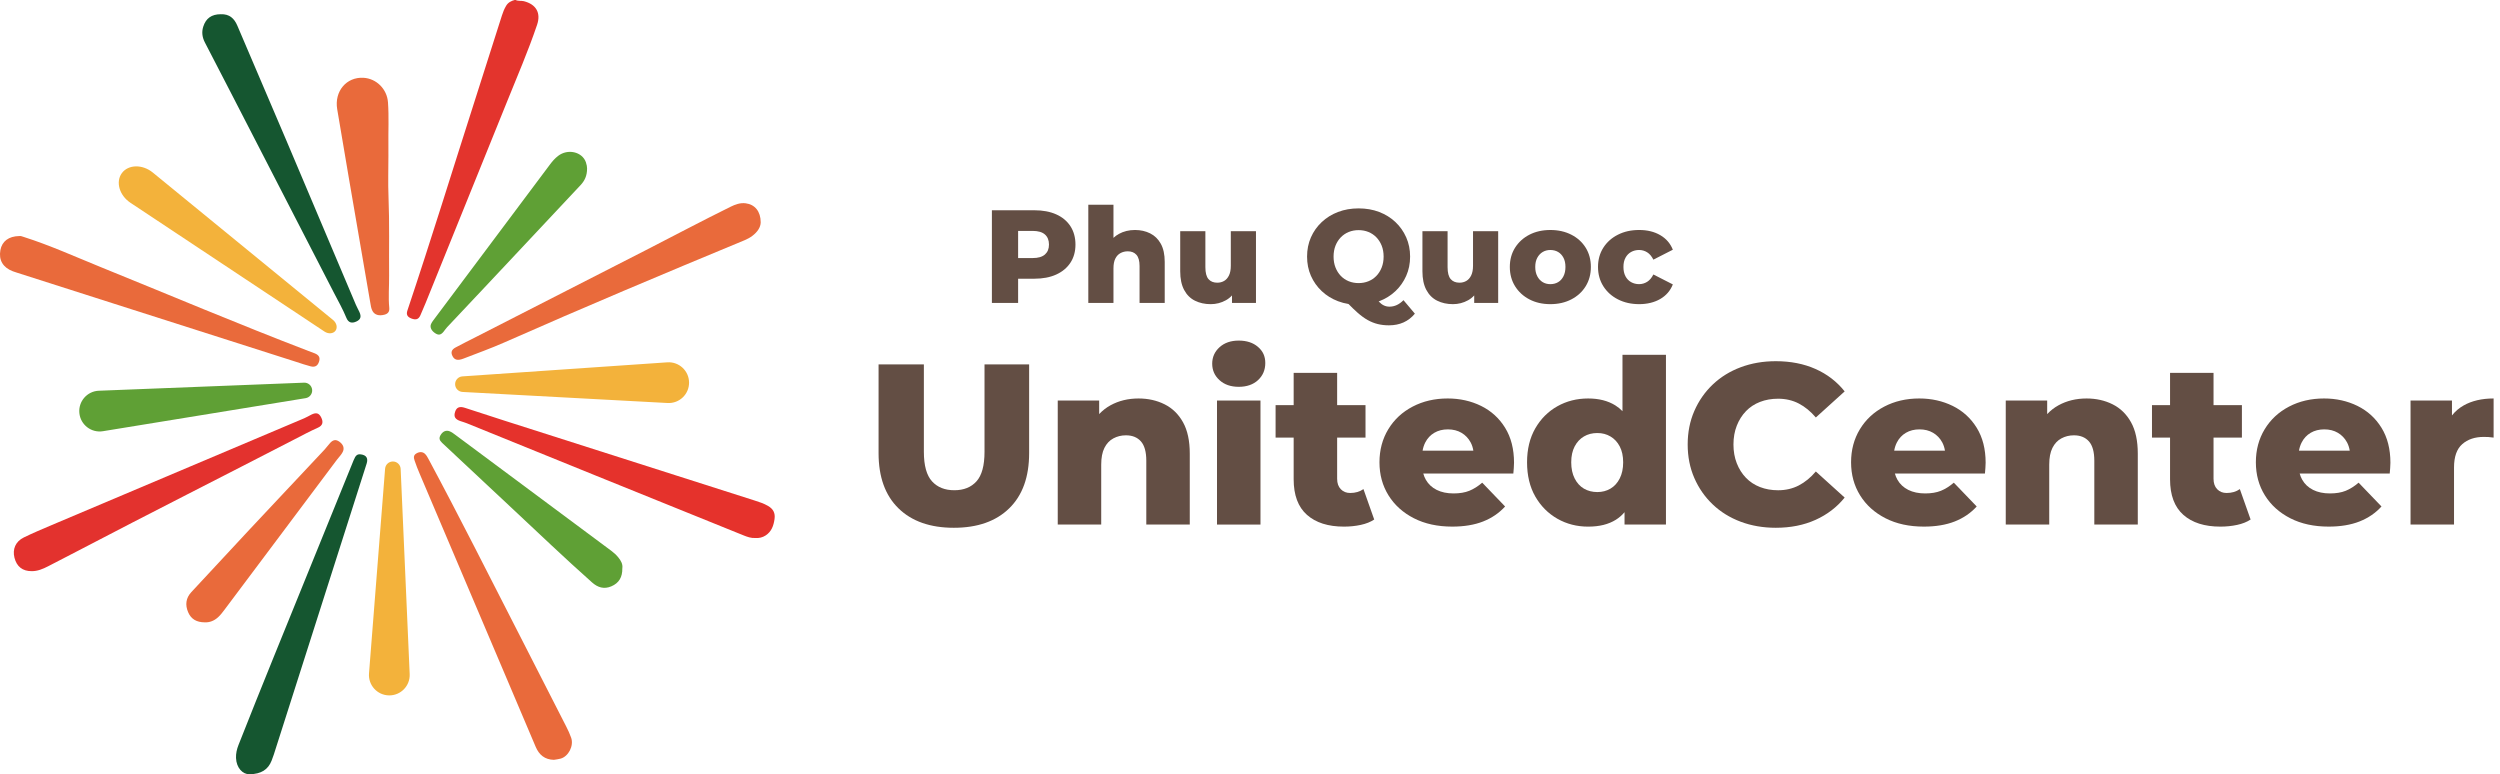 <svg width="381" height="118" viewBox="0 0 381 118" fill="none" xmlns="http://www.w3.org/2000/svg">
<path d="M78.57 -0.009C78.971 0.198 79.419 0.077 79.844 0.184C81.706 0.66 82.465 1.964 81.852 3.777C80.496 7.789 78.811 11.674 77.231 15.598C73.121 25.799 68.987 35.992 64.86 46.187C64.607 46.811 64.34 47.429 64.069 48.047C63.801 48.658 63.404 48.801 62.723 48.549C62.081 48.312 61.88 47.943 62.088 47.323C65.697 36.552 69.035 25.693 72.504 14.877C73.84 10.709 75.159 6.537 76.49 2.368C76.656 1.846 76.856 1.339 77.144 0.867C77.451 0.364 77.922 0.133 78.461 -0.01H78.571L78.57 -0.009Z" fill="#E3342D"/>
<path d="M38.04 118C36.982 118.021 36.027 117.021 35.969 115.518C35.943 114.831 36.093 114.178 36.343 113.543C39.849 104.637 43.487 95.782 47.081 86.911C49.346 81.318 51.623 75.73 53.892 70.138C54.2 69.379 54.455 69.172 55.016 69.249C55.841 69.364 56.134 69.845 55.875 70.656C52.756 80.435 49.636 90.215 46.516 99.993C44.92 104.995 43.324 109.997 41.727 114.999C41.627 115.311 41.511 115.62 41.391 115.925C40.844 117.311 39.793 117.955 38.04 118Z" fill="#155630"/>
<path d="M84.414 115.799C83.028 115.769 82.158 115.042 81.64 113.821C80.141 110.294 78.646 106.765 77.147 103.237C72.753 92.888 68.361 82.539 63.956 72.195C63.671 71.524 63.404 70.85 63.174 70.159C63.036 69.742 63.005 69.377 63.447 69.11C63.92 68.824 64.408 68.828 64.762 69.163C65.004 69.392 65.157 69.686 65.314 69.977C70.096 78.891 74.634 87.93 79.249 96.93C81.607 101.528 83.948 106.134 86.299 110.735C86.582 111.288 86.842 111.85 87.047 112.438C87.468 113.645 86.654 115.274 85.435 115.616C85.103 115.71 84.754 115.739 84.413 115.799H84.414Z" fill="#E96A3B"/>
<path d="M4.814 87.045C3.439 87.047 2.548 86.35 2.206 85.006C1.872 83.69 2.368 82.52 3.64 81.902C5.034 81.224 6.466 80.619 7.894 80.015C20.722 74.587 33.552 69.166 46.38 63.738C46.748 63.582 47.092 63.368 47.451 63.19C48.19 62.825 48.616 62.947 48.948 63.612C49.312 64.339 49.178 64.86 48.439 65.186C47.251 65.71 46.111 66.325 44.959 66.919C33.976 72.595 22.937 78.162 11.984 83.894C10.43 84.707 8.874 85.513 7.313 86.311C6.53 86.712 5.723 87.057 4.816 87.045H4.814Z" fill="#E3322E"/>
<path d="M115.127 81.992C114.471 82.033 113.889 81.823 113.309 81.588C105.813 78.556 98.316 75.529 90.823 72.493C84.259 69.834 77.698 67.164 71.136 64.503C70.832 64.38 70.515 64.291 70.203 64.188C69.359 63.907 69.118 63.506 69.355 62.769C69.575 62.08 70.028 61.886 70.843 62.149C72.875 62.805 74.902 63.477 76.937 64.126C89.613 68.175 102.292 72.219 114.968 76.266C115.681 76.493 116.392 76.721 117.047 77.101C117.825 77.554 118.172 78.167 118.041 79.097C117.897 80.123 117.581 81.016 116.68 81.604C116.207 81.911 115.677 82.036 115.126 81.989L115.127 81.992Z" fill="#E5322C"/>
<path d="M33.643 2.168C34.97 2.116 35.702 2.814 36.165 3.897C38.656 9.731 41.16 15.56 43.638 21.4C47.179 29.742 50.699 38.091 54.231 46.435C54.387 46.803 54.589 47.153 54.759 47.516C55.107 48.258 54.971 48.694 54.302 49.002C53.597 49.326 53.085 49.168 52.789 48.441C52.25 47.12 51.543 45.886 50.892 44.622C45.675 34.486 40.453 24.352 35.231 14.22C33.902 11.642 32.572 9.065 31.235 6.491C30.829 5.71 30.704 4.92 30.975 4.062C31.378 2.789 32.247 2.169 33.643 2.168Z" fill="#155630"/>
<path d="M2.926 35.974C3.157 35.935 3.395 36.04 3.639 36.117C7.596 37.377 11.377 39.09 15.217 40.649C25.811 44.948 36.343 49.404 47.022 53.495C47.346 53.62 47.676 53.726 47.995 53.861C48.63 54.13 48.816 54.511 48.623 55.113C48.422 55.742 48.026 56.002 47.36 55.835C46.635 55.654 45.926 55.402 45.213 55.173C35.853 52.185 26.494 49.196 17.134 46.206C12.264 44.651 7.394 43.093 2.525 41.536C2.333 41.474 2.141 41.414 1.953 41.342C0.445 40.768 -0.219 39.636 0.059 38.121C0.306 36.773 1.321 36.004 2.926 35.975V35.974Z" fill="#E96A3B"/>
<path d="M115.932 33.882C115.92 34.654 115.42 35.364 114.674 35.933C114.309 36.211 113.907 36.43 113.483 36.606C101.218 41.688 88.978 46.829 76.836 52.198C74.8 53.098 72.698 53.848 70.62 54.655C69.754 54.991 69.259 54.86 68.962 54.268C68.68 53.705 68.799 53.293 69.424 52.956C70.469 52.392 71.534 51.867 72.592 51.327C81.212 46.922 89.838 42.525 98.453 38.11C102.744 35.911 107.003 33.649 111.328 31.515C112.06 31.155 112.814 30.876 113.643 30.982C115.045 31.162 115.929 32.219 115.931 33.882H115.932Z" fill="#E96A3B"/>
<path d="M59.195 23.553C59.195 25.711 59.123 27.872 59.21 30.028C59.371 34.028 59.266 38.028 59.301 42.027C59.316 43.652 59.165 45.276 59.324 46.902C59.383 47.499 59.128 47.816 58.59 47.959C57.739 48.185 57.081 47.981 56.762 47.384C56.551 46.99 56.504 46.548 56.429 46.119C55.347 39.839 54.264 33.56 53.19 27.28C52.583 23.734 51.986 20.187 51.389 16.64C50.931 13.921 52.799 11.699 55.404 11.855C57.367 11.974 58.985 13.568 59.129 15.599C59.286 17.808 59.162 20.022 59.192 22.234C59.199 22.673 59.192 23.112 59.192 23.552L59.195 23.553Z" fill="#E96A3B"/>
<path d="M31.211 94.845C30.002 94.839 29.133 94.391 28.669 93.294C28.197 92.176 28.325 91.141 29.156 90.243C32.124 87.037 35.095 83.835 38.079 80.644C41.875 76.587 45.687 72.543 49.487 68.49C49.786 68.171 50.032 67.801 50.333 67.484C50.803 66.988 51.222 66.955 51.737 67.327C52.337 67.76 52.516 68.319 52.227 68.888C52.001 69.333 51.636 69.676 51.341 70.07C45.617 77.705 39.894 85.342 34.172 92.978C33.886 93.358 33.598 93.735 33.244 94.058C32.649 94.602 31.96 94.882 31.211 94.843V94.845Z" fill="#E96A3B"/>
<path d="M94.842 86.61C94.868 87.94 94.344 88.861 93.157 89.362C92.048 89.83 91.101 89.537 90.233 88.766C86.061 85.065 82.037 81.204 77.962 77.399C74.434 74.105 70.916 70.803 67.391 67.506C66.948 67.092 66.874 66.759 67.146 66.303C67.487 65.731 67.99 65.519 68.523 65.728C68.833 65.849 69.097 66.048 69.36 66.245C77.297 72.148 85.236 78.05 93.175 83.952C93.559 84.237 93.908 84.558 94.213 84.926C94.631 85.433 94.941 85.982 94.843 86.61H94.842Z" fill="#5FA035"/>
<path d="M89.469 25.68C89.477 26.784 89.096 27.554 88.475 28.217C83.824 33.178 79.172 38.137 74.516 43.095C72.389 45.359 70.252 47.616 68.125 49.881C67.926 50.093 67.771 50.346 67.584 50.57C67.192 51.039 66.86 51.107 66.393 50.827C65.762 50.449 65.476 49.885 65.687 49.388C65.772 49.19 65.897 49.004 66.028 48.829C71.964 40.896 77.904 32.965 83.843 25.032C84.195 24.561 84.584 24.123 85.049 23.764C86.522 22.622 88.723 23.123 89.288 24.722C89.416 25.086 89.478 25.464 89.471 25.679L89.469 25.68Z" fill="#5FA035"/>
<path d="M15.685 65.716L46.579 60.679C47.197 60.578 47.632 60.015 47.57 59.391C47.508 58.764 46.969 58.295 46.34 58.319L15.063 59.548C13.278 59.618 11.92 61.176 12.095 62.955C12.271 64.739 13.915 66.005 15.685 65.716Z" fill="#5FA035"/>
<path d="M101.74 61.419L70.485 59.733C69.859 59.699 69.367 59.185 69.361 58.559C69.355 57.929 69.84 57.405 70.468 57.361L101.695 55.219C103.477 55.098 104.996 56.501 105.014 58.287C105.031 60.08 103.531 61.515 101.741 61.419H101.74Z" fill="#F3B23B"/>
<path d="M23.288 26.297L50.761 48.771C51.311 49.222 51.473 49.935 51.129 50.402C50.785 50.87 50.051 50.928 49.456 50.533L19.88 30.903C18.192 29.783 17.593 27.716 18.571 26.385C19.552 25.05 21.713 25.01 23.287 26.297H23.288Z" fill="#F3B23B"/>
<path d="M56.237 102.631L58.689 71.426C58.739 70.801 59.265 70.322 59.891 70.331C60.521 70.34 61.033 70.838 61.06 71.467L62.435 102.737C62.513 104.523 61.074 106.005 59.287 105.978C57.494 105.952 56.096 104.417 56.237 102.629V102.631Z" fill="#F3B23B"/>
<path d="M163.134 40.035C163.645 39.255 163.901 38.333 163.901 37.27C163.901 36.206 163.645 35.261 163.134 34.474C162.622 33.688 161.899 33.085 160.964 32.668C160.029 32.252 158.916 32.043 157.623 32.043H151.165V46.17H155.161V42.477H157.623C158.916 42.477 160.029 42.266 160.964 41.841C161.899 41.417 162.622 40.815 163.134 40.035ZM159.249 38.783C158.838 39.147 158.216 39.328 157.382 39.328H155.161V35.191H157.382C158.216 35.191 158.838 35.372 159.249 35.736C159.658 36.099 159.864 36.61 159.864 37.27C159.864 37.929 159.658 38.42 159.249 38.783Z" fill="#634E44"/>
<path d="M169.693 40.883C169.693 40.278 169.787 39.786 169.976 39.41C170.164 39.033 170.426 38.754 170.762 38.572C171.099 38.391 171.469 38.3 171.872 38.3C172.437 38.3 172.878 38.478 173.194 38.835C173.51 39.192 173.669 39.76 173.669 40.54V46.171H177.503V39.915C177.503 38.785 177.304 37.864 176.908 37.15C176.511 36.437 175.969 35.908 175.283 35.565C174.596 35.222 173.83 35.051 172.982 35.051C172.067 35.051 171.246 35.25 170.52 35.647C170.216 35.812 169.942 36.014 169.692 36.25V31.197H165.858V46.171H169.692V40.884L169.693 40.883Z" fill="#634E44"/>
<path d="M187.756 45.023V46.172H191.41V35.232H187.575V40.5C187.575 41.105 187.481 41.6 187.293 41.983C187.104 42.367 186.855 42.646 186.546 42.82C186.236 42.995 185.893 43.083 185.516 43.083C184.937 43.083 184.49 42.902 184.175 42.538C183.858 42.174 183.7 41.569 183.7 40.722V35.232H179.865V41.348C179.865 42.492 180.064 43.437 180.461 44.184C180.857 44.931 181.409 45.479 182.115 45.829C182.822 46.178 183.619 46.354 184.507 46.354C185.341 46.354 186.115 46.155 186.828 45.758C187.178 45.564 187.487 45.319 187.756 45.024V45.023Z" fill="#634E44"/>
<path d="M215.627 47.805L213.891 45.746C213.245 46.405 212.532 46.735 211.752 46.735C211.455 46.735 211.176 46.675 210.915 46.554C210.652 46.433 210.386 46.231 210.117 45.948C210.114 45.945 210.109 45.941 210.106 45.937C210.134 45.927 210.161 45.919 210.187 45.909C211.136 45.545 211.96 45.034 212.66 44.375C213.359 43.716 213.908 42.939 214.304 42.043C214.701 41.149 214.9 40.17 214.9 39.106C214.9 38.043 214.701 37.065 214.304 36.169C213.908 35.275 213.359 34.498 212.66 33.838C211.96 33.179 211.136 32.668 210.187 32.304C209.239 31.94 208.192 31.759 207.049 31.759C205.907 31.759 204.876 31.94 203.921 32.304C202.965 32.668 202.135 33.182 201.428 33.848C200.722 34.514 200.173 35.29 199.783 36.179C199.393 37.067 199.198 38.043 199.198 39.105C199.198 40.168 199.392 41.143 199.783 42.031C200.173 42.919 200.722 43.696 201.428 44.363C202.135 45.03 202.965 45.544 203.921 45.907C204.428 46.099 204.96 46.239 205.514 46.33C205.999 46.825 206.446 47.257 206.858 47.622C207.403 48.106 207.928 48.49 208.433 48.772C208.937 49.054 209.452 49.26 209.976 49.387C210.502 49.515 211.066 49.58 211.672 49.58C213.327 49.58 214.645 48.987 215.627 47.804V47.805ZM203.528 40.762C203.332 40.264 203.236 39.713 203.236 39.107C203.236 38.502 203.333 37.934 203.528 37.443C203.722 36.952 203.992 36.528 204.335 36.172C204.678 35.816 205.083 35.543 205.546 35.354C206.01 35.166 206.512 35.072 207.049 35.072C207.587 35.072 208.089 35.166 208.552 35.354C209.016 35.543 209.42 35.816 209.763 36.172C210.106 36.529 210.375 36.952 210.571 37.443C210.765 37.934 210.863 38.489 210.863 39.107C210.863 39.726 210.765 40.264 210.571 40.762C210.375 41.26 210.107 41.687 209.763 42.043C209.42 42.4 209.016 42.673 208.552 42.861C208.089 43.05 207.587 43.143 207.049 43.143C206.512 43.143 206.01 43.049 205.546 42.861C205.083 42.673 204.678 42.4 204.335 42.043C203.993 41.687 203.723 41.26 203.528 40.762Z" fill="#634E44"/>
<path d="M219.028 45.828C219.735 46.177 220.531 46.353 221.42 46.353C222.254 46.353 223.027 46.154 223.741 45.757C224.091 45.563 224.4 45.318 224.669 45.023V46.17H228.322V35.231H224.488V40.499C224.488 41.104 224.393 41.598 224.205 41.982C224.016 42.365 223.768 42.644 223.458 42.819C223.148 42.994 222.806 43.082 222.429 43.082C221.85 43.082 221.402 42.9 221.087 42.537C220.771 42.173 220.612 41.568 220.612 40.721V35.231H216.778V41.347C216.778 42.491 216.976 43.435 217.373 44.183C217.77 44.93 218.322 45.478 219.028 45.828Z" fill="#634E44"/>
<path d="M236.273 46.353C237.47 46.353 238.536 46.111 239.471 45.627C240.406 45.142 241.136 44.473 241.661 43.618C242.186 42.764 242.448 41.785 242.448 40.681C242.448 39.577 242.185 38.602 241.661 37.755C241.136 36.908 240.406 36.245 239.471 35.767C238.536 35.289 237.469 35.051 236.273 35.051C235.076 35.051 234.013 35.289 233.084 35.767C232.156 36.245 231.426 36.908 230.894 37.755C230.363 38.602 230.098 39.578 230.098 40.681C230.098 41.784 230.364 42.763 230.894 43.618C231.426 44.473 232.156 45.142 233.084 45.627C234.013 46.111 235.075 46.353 236.273 46.353ZM234.285 39.278C234.494 38.894 234.77 38.602 235.113 38.4C235.455 38.198 235.842 38.098 236.273 38.098C236.704 38.098 237.11 38.199 237.454 38.4C237.797 38.602 238.069 38.894 238.271 39.278C238.474 39.661 238.575 40.129 238.575 40.681C238.575 41.233 238.474 41.707 238.271 42.104C238.069 42.501 237.797 42.8 237.454 43.002C237.111 43.204 236.717 43.305 236.273 43.305C235.829 43.305 235.455 43.204 235.113 43.002C234.77 42.799 234.494 42.501 234.285 42.104C234.076 41.707 233.972 41.233 233.972 40.681C233.972 40.129 234.076 39.661 234.285 39.278Z" fill="#634E44"/>
<path d="M248.584 38.4C248.948 38.198 249.351 38.098 249.795 38.098C250.239 38.098 250.649 38.215 251.026 38.45C251.403 38.686 251.719 39.059 251.974 39.571L254.941 38.057C254.564 37.102 253.924 36.362 253.023 35.837C252.121 35.311 251.052 35.05 249.814 35.05C248.575 35.05 247.523 35.288 246.575 35.766C245.626 36.244 244.883 36.907 244.344 37.754C243.806 38.601 243.537 39.577 243.537 40.68C243.537 41.783 243.806 42.762 244.344 43.617C244.883 44.471 245.625 45.141 246.575 45.625C247.523 46.11 248.603 46.352 249.814 46.352C251.025 46.352 252.121 46.089 253.023 45.565C253.924 45.04 254.564 44.3 254.941 43.344L251.974 41.83C251.718 42.342 251.401 42.715 251.026 42.95C250.649 43.185 250.239 43.303 249.795 43.303C249.351 43.303 248.948 43.201 248.584 42.999C248.221 42.797 247.935 42.502 247.726 42.111C247.517 41.721 247.413 41.243 247.413 40.679C247.413 40.114 247.517 39.659 247.726 39.276C247.935 38.892 248.221 38.6 248.584 38.398V38.4Z" fill="#634E44"/>
<path d="M150.041 68.854C150.041 70.946 149.634 72.446 148.82 73.352C148.006 74.259 146.879 74.712 145.437 74.712C143.996 74.712 142.862 74.259 142.037 73.352C141.211 72.446 140.798 70.946 140.798 68.854V55.533H133.894V69.064C133.894 72.691 134.905 75.493 136.927 77.468C138.95 79.445 141.763 80.433 145.367 80.433C148.971 80.433 151.784 79.445 153.806 77.468C155.829 75.493 156.84 72.691 156.84 69.064V55.533H150.04V68.854H150.041Z" fill="#634E44"/>
<path d="M177.486 61.617C176.3 61.024 174.975 60.728 173.51 60.728C171.929 60.728 170.511 61.071 169.256 61.757C168.602 62.114 168.021 62.566 167.512 63.108V61.042H161.2V79.942H167.825V70.805C167.825 69.759 167.988 68.911 168.313 68.259C168.638 67.609 169.092 67.125 169.673 66.812C170.255 66.498 170.894 66.342 171.592 66.342C172.569 66.342 173.33 66.651 173.876 67.266C174.422 67.882 174.696 68.865 174.696 70.213V79.942H181.321V69.132C181.321 67.179 180.978 65.587 180.293 64.354C179.607 63.123 178.671 62.21 177.486 61.617Z" fill="#634E44"/>
<path d="M192.097 61.043H185.471V79.944H192.097V61.043Z" fill="#634E44"/>
<path d="M191.714 52.865C190.97 52.225 189.993 51.906 188.785 51.906C187.576 51.906 186.599 52.243 185.856 52.918C185.112 53.592 184.739 54.43 184.739 55.428C184.739 56.427 185.111 57.265 185.856 57.939C186.599 58.614 187.576 58.951 188.785 58.951C189.993 58.951 190.999 58.608 191.732 57.922C192.465 57.237 192.83 56.371 192.83 55.324C192.83 54.277 192.458 53.505 191.714 52.865Z" fill="#634E44"/>
<path d="M205.767 75.131C205.186 75.131 204.709 74.939 204.338 74.555C203.965 74.172 203.78 73.643 203.78 72.969V66.691H208.104V61.739H203.78V56.822H197.154V61.739H194.4V66.691H197.154V73.038C197.154 75.456 197.828 77.264 199.177 78.46C200.525 79.658 202.408 80.257 204.827 80.257C205.71 80.257 206.558 80.17 207.373 79.995C208.186 79.82 208.872 79.548 209.43 79.175L207.791 74.538C207.233 74.933 206.558 75.131 205.768 75.131H205.767Z" fill="#634E44"/>
<path d="M225.715 61.861C224.181 61.107 222.484 60.727 220.623 60.727C218.647 60.727 216.869 61.141 215.288 61.966C213.707 62.791 212.468 63.943 211.574 65.418C210.679 66.895 210.231 68.574 210.231 70.457C210.231 72.34 210.691 74.02 211.609 75.496C212.528 76.972 213.818 78.135 215.48 78.983C217.141 79.832 219.09 80.255 221.321 80.255C223.134 80.255 224.704 79.994 226.029 79.471C227.354 78.948 228.471 78.187 229.377 77.187L225.89 73.56C225.238 74.118 224.582 74.531 223.92 74.798C223.257 75.065 222.46 75.199 221.531 75.199C220.531 75.199 219.671 75.019 218.95 74.659C218.229 74.298 217.678 73.782 217.293 73.107C217.128 72.817 217.001 72.503 216.907 72.165H230.633C230.656 71.909 230.679 71.63 230.702 71.328C230.725 71.026 230.737 70.759 230.737 70.526C230.737 68.434 230.284 66.655 229.377 65.191C228.471 63.726 227.25 62.616 225.715 61.86V61.861ZM218.583 65.96C219.176 65.612 219.867 65.437 220.657 65.437C221.447 65.437 222.14 65.612 222.732 65.96C223.324 66.308 223.79 66.797 224.127 67.424C224.329 67.801 224.465 68.22 224.538 68.68H216.803C216.882 68.23 217.015 67.817 217.206 67.442C217.532 66.802 217.991 66.309 218.584 65.96H218.583Z" fill="#634E44"/>
<path d="M247.266 62.661C246.934 62.319 246.568 62.023 246.167 61.775C245.039 61.077 243.662 60.728 242.035 60.728C240.314 60.728 238.751 61.124 237.344 61.914C235.938 62.705 234.816 63.827 233.979 65.279C233.142 66.733 232.723 68.459 232.723 70.458C232.723 72.457 233.142 74.219 233.979 75.671C234.816 77.125 235.937 78.252 237.344 79.054C238.751 79.856 240.314 80.258 242.035 80.258C243.755 80.258 245.139 79.909 246.254 79.212C246.752 78.901 247.192 78.516 247.579 78.057V79.943H253.891V54.068H247.266V62.661ZM246.847 72.917C246.499 73.603 246.028 74.12 245.435 74.468C244.843 74.817 244.174 74.991 243.43 74.991C242.686 74.991 241.983 74.817 241.39 74.468C240.796 74.12 240.326 73.603 239.978 72.917C239.63 72.231 239.455 71.412 239.455 70.458C239.455 69.504 239.63 68.697 239.978 68.034C240.326 67.371 240.798 66.866 241.39 66.517C241.982 66.167 242.662 65.994 243.43 65.994C244.198 65.994 244.842 66.168 245.435 66.517C246.029 66.865 246.499 67.371 246.847 68.034C247.196 68.697 247.37 69.504 247.37 70.458C247.37 71.412 247.196 72.231 246.847 72.917Z" fill="#634E44"/>
<path d="M266.08 62.663C266.673 62.048 267.387 61.577 268.224 61.252C269.062 60.926 269.979 60.764 270.979 60.764C272.141 60.764 273.193 61.008 274.135 61.497C275.076 61.986 275.942 62.694 276.733 63.624L281.127 59.648C279.941 58.161 278.459 57.021 276.68 56.231C274.901 55.441 272.884 55.046 270.63 55.046C268.699 55.046 266.916 55.355 265.276 55.97C263.637 56.586 262.219 57.464 261.022 58.602C259.824 59.742 258.888 61.085 258.215 62.63C257.54 64.177 257.203 65.879 257.203 67.74C257.203 69.6 257.54 71.303 258.215 72.849C258.888 74.395 259.824 75.737 261.022 76.877C262.219 78.016 263.637 78.894 265.276 79.51C266.916 80.125 268.699 80.433 270.63 80.433C272.884 80.433 274.901 80.032 276.68 79.23C278.459 78.428 279.941 77.296 281.127 75.83L276.733 71.855C275.942 72.784 275.076 73.494 274.135 73.982C273.193 74.469 272.14 74.715 270.979 74.715C269.979 74.715 269.061 74.552 268.224 74.227C267.387 73.901 266.673 73.43 266.08 72.815C265.486 72.2 265.022 71.461 264.684 70.601C264.347 69.74 264.179 68.788 264.179 67.741C264.179 66.694 264.347 65.741 264.684 64.881C265.02 64.02 265.486 63.282 266.08 62.667V62.663Z" fill="#634E44"/>
<path d="M297.587 61.861C296.053 61.107 294.356 60.727 292.496 60.727C290.519 60.727 288.741 61.141 287.16 61.966C285.579 62.791 284.341 63.943 283.446 65.418C282.551 66.895 282.104 68.574 282.104 70.457C282.104 72.34 282.563 74.02 283.482 75.496C284.4 76.972 285.69 78.135 287.352 78.983C289.014 79.832 290.962 80.255 293.193 80.255C295.006 80.255 296.576 79.994 297.902 79.471C299.227 78.948 300.343 78.187 301.249 77.187L297.762 73.56C297.11 74.118 296.454 74.531 295.792 74.798C295.129 75.065 294.333 75.199 293.403 75.199C292.403 75.199 291.543 75.019 290.822 74.659C290.102 74.298 289.55 73.782 289.165 73.107C289.001 72.817 288.873 72.503 288.78 72.165H302.505C302.528 71.909 302.551 71.63 302.574 71.328C302.598 71.026 302.61 70.759 302.61 70.526C302.61 68.434 302.156 66.655 301.249 65.191C300.343 63.726 299.122 62.616 297.587 61.86V61.861ZM290.455 65.96C291.049 65.612 291.74 65.437 292.53 65.437C293.32 65.437 294.012 65.612 294.604 65.96C295.196 66.308 295.662 66.797 296 67.424C296.202 67.801 296.337 68.22 296.411 68.68H288.675C288.754 68.23 288.887 67.817 289.079 67.442C289.404 66.802 289.863 66.309 290.456 65.96H290.455Z" fill="#634E44"/>
<path d="M321.963 61.617C320.777 61.024 319.452 60.728 317.988 60.728C316.407 60.728 314.989 61.071 313.733 61.757C313.079 62.114 312.498 62.566 311.99 63.108V61.042H305.677V79.942H312.303V70.805C312.303 69.759 312.465 68.911 312.791 68.259C313.116 67.609 313.57 67.125 314.151 66.812C314.732 66.498 315.371 66.342 316.069 66.342C317.046 66.342 317.806 66.651 318.353 67.266C318.9 67.882 319.173 68.865 319.173 70.213V79.942H325.799V69.132C325.799 67.179 325.456 65.587 324.77 64.354C324.085 63.123 323.148 62.21 321.963 61.617Z" fill="#634E44"/>
<path d="M339.33 75.131C338.748 75.131 338.271 74.939 337.9 74.555C337.528 74.172 337.342 73.643 337.342 72.969V66.691H341.667V61.739H337.342V56.822H330.716V61.739H327.962V66.691H330.716V73.038C330.716 75.456 331.39 77.264 332.739 78.46C334.087 79.658 335.971 80.257 338.389 80.257C339.272 80.257 340.121 80.17 340.935 79.995C341.748 79.82 342.435 79.548 342.993 79.175L341.353 74.538C340.795 74.933 340.121 75.131 339.331 75.131H339.33Z" fill="#634E44"/>
<path d="M359.277 61.861C357.742 61.107 356.046 60.727 354.186 60.727C352.209 60.727 350.431 61.141 348.85 61.966C347.269 62.791 346.031 63.943 345.136 65.418C344.241 66.895 343.794 68.574 343.794 70.457C343.794 72.34 344.253 74.02 345.172 75.496C346.09 76.972 347.38 78.135 349.042 78.983C350.704 79.832 352.652 80.255 354.883 80.255C356.696 80.255 358.266 79.994 359.591 79.471C360.917 78.948 362.033 78.187 362.939 77.187L359.452 73.56C358.8 74.118 358.144 74.531 357.482 74.798C356.819 75.065 356.023 75.199 355.093 75.199C354.093 75.199 353.233 75.019 352.512 74.659C351.791 74.298 351.24 73.782 350.855 73.107C350.691 72.817 350.563 72.503 350.47 72.165H364.194C364.217 71.909 364.24 71.63 364.263 71.328C364.286 71.026 364.299 70.759 364.299 70.526C364.299 68.434 363.845 66.655 362.938 65.191C362.032 63.726 360.811 62.616 359.276 61.86L359.277 61.861ZM352.145 65.96C352.739 65.612 353.43 65.437 354.22 65.437C355.01 65.437 355.702 65.612 356.294 65.96C356.886 66.308 357.351 66.797 357.69 67.424C357.892 67.801 358.027 68.22 358.1 68.68H350.365C350.444 68.23 350.577 67.817 350.769 67.442C351.094 66.802 351.553 66.309 352.146 65.96H352.145Z" fill="#634E44"/>
<path d="M375.459 61.792C374.756 62.189 374.164 62.697 373.68 63.314V61.042H367.367V79.942H373.993V71.259C373.993 69.609 374.411 68.417 375.249 67.685C376.086 66.952 377.178 66.586 378.526 66.586C378.782 66.586 379.02 66.591 379.242 66.604C379.462 66.616 379.724 66.644 380.026 66.69V60.727C378.235 60.727 376.713 61.082 375.457 61.791L375.459 61.792Z" fill="#634E44"/>
</svg>
